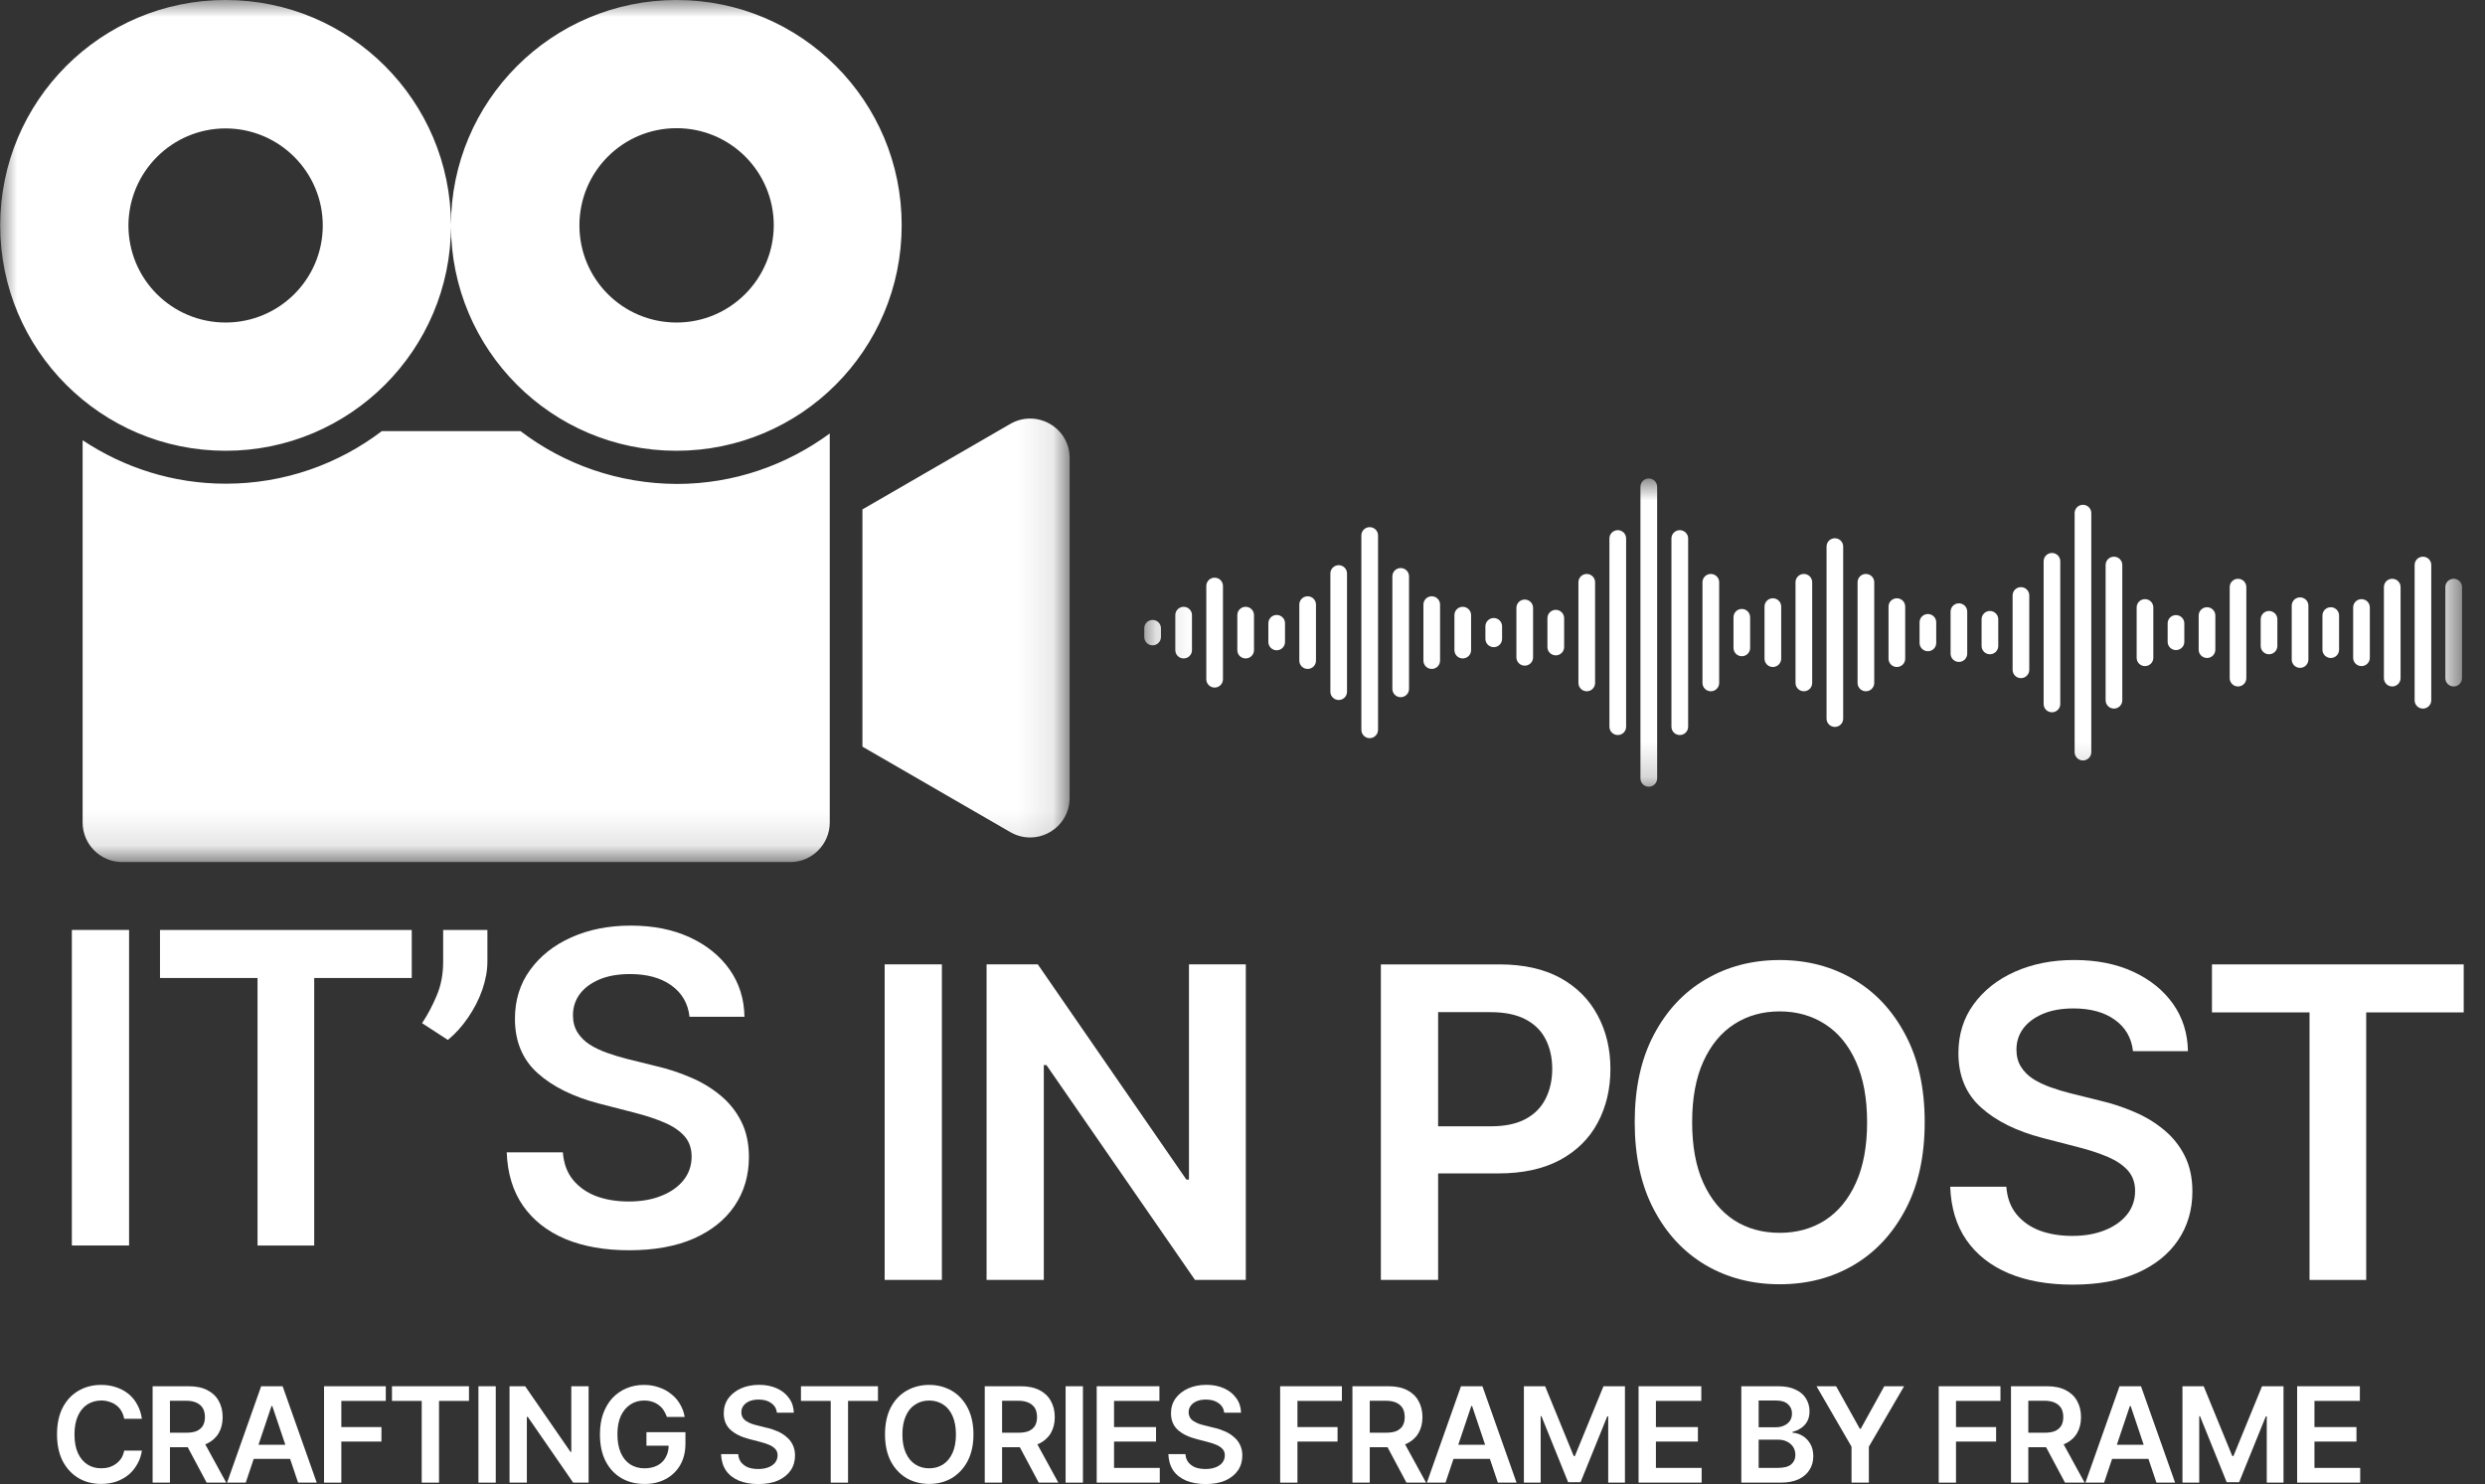 <svg width="72" height="43" viewBox="0 0 72 43" fill="none" xmlns="http://www.w3.org/2000/svg">
<rect x="0" y="0" width="72" height="43" fill="#333333" stroke="none"/>
<mask id="mask0_2206_578" style="mask-type:luminance" maskUnits="userSpaceOnUse" x="0" y="0" width="31" height="25">
<path d="M30.899 0H0V24.877H30.899V0Z" fill="white"/>
</mask>
<g mask="url(#mask0_2206_578)">
<path d="M15.082 12.492H11.063C9.804 13.447 8.241 14.015 6.543 14.015C5.007 14.015 3.587 13.548 2.394 12.756V23.833C2.394 24.462 2.909 24.978 3.539 24.978H22.898C23.527 24.978 24.041 24.462 24.041 23.833V12.56C22.796 13.474 21.267 14.022 19.61 14.022C17.904 14.015 16.334 13.446 15.082 12.492ZM29.272 12.283L24.988 14.76V21.634L29.272 24.11C30.036 24.551 30.991 24.003 30.991 23.116V13.277C30.998 12.391 30.037 11.842 29.272 12.283ZM19.603 0C15.996 0 13.066 2.924 13.066 6.531C13.066 10.138 15.989 13.061 19.597 13.061C23.202 13.061 26.125 10.138 26.125 6.531C26.132 2.924 23.209 0 19.603 0ZM19.603 9.345C18.046 9.345 16.788 8.088 16.788 6.53C16.788 4.973 18.045 3.714 19.603 3.714C21.16 3.714 22.419 4.973 22.419 6.53C22.411 8.088 21.153 9.345 19.603 9.345ZM6.536 0C2.929 0 0.006 2.924 0.006 6.531C0.006 10.138 2.929 13.061 6.536 13.061C10.142 13.061 13.067 10.138 13.067 6.531C13.066 2.924 10.142 0 6.536 0ZM6.536 9.345C4.98 9.345 3.721 8.088 3.721 6.53C3.728 4.98 4.987 3.721 6.536 3.721C8.086 3.721 9.352 4.98 9.352 6.536C9.351 8.088 8.092 9.345 6.536 9.345Z" fill="white"/>
</g>
<path d="M3.74 26.945V36.088H2.082V26.945H3.74Z" fill="white"/>
<path d="M4.636 28.337V26.946H11.93V28.337H9.104V36.089H7.462V28.337H4.636Z" fill="white"/>
<path d="M14.122 26.945V27.856C14.122 28.118 14.073 28.391 13.975 28.675C13.877 28.956 13.74 29.223 13.566 29.477C13.394 29.732 13.198 29.95 12.977 30.132L12.229 29.646C12.393 29.399 12.535 29.131 12.654 28.844C12.777 28.557 12.84 28.231 12.84 27.868V26.945H14.122Z" fill="white"/>
<path d="M19.978 29.46C19.935 29.072 19.757 28.768 19.449 28.55C19.143 28.331 18.745 28.223 18.255 28.223C17.908 28.223 17.612 28.276 17.365 28.38C17.117 28.487 16.928 28.628 16.797 28.805C16.666 28.984 16.601 29.187 16.601 29.416C16.601 29.606 16.644 29.771 16.732 29.913C16.82 30.052 16.937 30.169 17.087 30.267C17.24 30.363 17.409 30.442 17.595 30.508C17.78 30.573 17.966 30.631 18.151 30.677L19.009 30.89C19.354 30.97 19.687 31.079 20.007 31.217C20.326 31.351 20.614 31.524 20.869 31.735C21.122 31.943 21.325 32.193 21.474 32.488C21.624 32.782 21.699 33.129 21.699 33.525C21.699 34.06 21.559 34.532 21.284 34.938C21.011 35.342 20.616 35.658 20.1 35.887C19.584 36.112 18.96 36.226 18.229 36.226C17.52 36.226 16.903 36.117 16.379 35.899C15.855 35.677 15.446 35.356 15.152 34.933C14.86 34.512 14.704 33.997 14.682 33.389H16.308C16.333 33.71 16.431 33.976 16.602 34.186C16.777 34.397 17.001 34.555 17.278 34.66C17.558 34.762 17.87 34.813 18.217 34.813C18.577 34.813 18.891 34.758 19.16 34.649C19.434 34.541 19.647 34.391 19.804 34.196C19.96 34 20.039 33.771 20.039 33.509C20.039 33.273 19.969 33.076 19.831 32.919C19.691 32.763 19.499 32.632 19.253 32.527C19.009 32.422 18.724 32.328 18.396 32.243L17.359 31.976C16.606 31.779 16.012 31.485 15.575 31.092C15.138 30.699 14.92 30.175 14.92 29.52C14.92 28.982 15.064 28.511 15.357 28.107C15.651 27.7 16.051 27.384 16.557 27.158C17.062 26.933 17.634 26.819 18.276 26.819C18.926 26.819 19.495 26.933 19.983 27.158C20.473 27.384 20.858 27.695 21.139 28.091C21.419 28.488 21.562 28.945 21.57 29.46H19.978Z" fill="white"/>
<path d="M27.29 27.942V37.085H25.632V27.942H27.29Z" fill="white"/>
<path d="M36.096 27.942V37.085H34.623L30.319 30.86H30.243V37.085H28.585V27.942H30.069L34.373 34.177H34.449V27.942H36.096Z" fill="white"/>
<path d="M40.009 37.086V27.943H43.441C44.142 27.943 44.73 28.074 45.208 28.335C45.684 28.597 46.044 28.958 46.288 29.416C46.535 29.873 46.66 30.392 46.66 30.971C46.66 31.558 46.535 32.078 46.288 32.537C46.044 32.992 45.681 33.349 45.198 33.611C44.714 33.87 44.12 33.999 43.419 33.999H41.145V32.634H43.196C43.607 32.634 43.944 32.563 44.205 32.421C44.467 32.28 44.659 32.083 44.783 31.832C44.91 31.581 44.974 31.294 44.974 30.97C44.974 30.647 44.91 30.362 44.783 30.113C44.659 29.866 44.464 29.673 44.199 29.535C43.938 29.397 43.599 29.327 43.185 29.327H41.668V37.085H40.009V37.086Z" fill="white"/>
<path d="M55.766 32.514C55.766 33.499 55.581 34.344 55.209 35.045C54.841 35.743 54.342 36.281 53.709 36.654C53.079 37.025 52.364 37.211 51.565 37.211C50.765 37.211 50.048 37.025 49.416 36.654C48.783 36.28 48.282 35.741 47.915 35.039C47.547 34.338 47.364 33.496 47.364 32.514C47.364 31.529 47.547 30.686 47.915 29.988C48.282 29.287 48.783 28.749 49.416 28.379C50.048 28.005 50.764 27.817 51.565 27.817C52.364 27.817 53.079 28.006 53.709 28.379C54.342 28.75 54.841 29.287 55.209 29.988C55.581 30.686 55.766 31.53 55.766 32.514ZM54.097 32.514C54.097 31.823 53.989 31.24 53.774 30.762C53.559 30.282 53.262 29.921 52.88 29.676C52.498 29.429 52.059 29.305 51.565 29.305C51.066 29.305 50.626 29.429 50.245 29.676C49.866 29.921 49.568 30.282 49.35 30.762C49.135 31.239 49.028 31.823 49.028 32.514C49.028 33.209 49.135 33.795 49.35 34.27C49.568 34.747 49.866 35.108 50.245 35.356C50.626 35.6 51.066 35.721 51.565 35.721C52.059 35.721 52.498 35.6 52.88 35.356C53.262 35.108 53.559 34.748 53.774 34.27C53.989 33.795 54.097 33.21 54.097 32.514Z" fill="white"/>
<path d="M61.801 30.457C61.758 30.069 61.58 29.765 61.272 29.546C60.966 29.328 60.568 29.219 60.078 29.219C59.731 29.219 59.435 29.272 59.188 29.377C58.94 29.484 58.751 29.625 58.62 29.802C58.489 29.981 58.424 30.184 58.424 30.413C58.424 30.602 58.467 30.768 58.555 30.909C58.642 31.049 58.76 31.166 58.91 31.264C59.063 31.359 59.232 31.439 59.418 31.505C59.603 31.57 59.789 31.628 59.974 31.674L60.831 31.887C61.177 31.967 61.51 32.076 61.83 32.214C62.149 32.348 62.437 32.521 62.692 32.732C62.946 32.94 63.148 33.19 63.297 33.485C63.447 33.779 63.522 34.126 63.522 34.522C63.522 35.056 63.382 35.529 63.107 35.935C62.834 36.339 62.439 36.655 61.923 36.884C61.407 37.109 60.783 37.222 60.051 37.222C59.343 37.222 58.726 37.114 58.202 36.895C57.678 36.674 57.269 36.353 56.975 35.93C56.683 35.509 56.528 34.994 56.505 34.386H58.131C58.156 34.706 58.254 34.973 58.425 35.182C58.6 35.394 58.824 35.552 59.101 35.657C59.381 35.759 59.693 35.81 60.04 35.81C60.4 35.81 60.714 35.755 60.983 35.646C61.257 35.537 61.47 35.387 61.627 35.193C61.783 34.997 61.862 34.768 61.862 34.505C61.862 34.27 61.792 34.073 61.654 33.916C61.514 33.76 61.322 33.629 61.076 33.523C60.831 33.419 60.547 33.324 60.219 33.24L59.182 32.972C58.429 32.776 57.835 32.482 57.398 32.088C56.961 31.696 56.743 31.172 56.743 30.517C56.743 29.979 56.887 29.508 57.18 29.104C57.474 28.697 57.874 28.381 58.38 28.155C58.885 27.93 59.457 27.816 60.099 27.816C60.749 27.816 61.318 27.93 61.806 28.155C62.296 28.381 62.681 28.692 62.962 29.088C63.242 29.485 63.385 29.942 63.393 30.457H61.801Z" fill="white"/>
<path d="M64.089 29.334V27.943H71.383V29.334H68.558V37.086H66.916V29.334H64.089Z" fill="white"/>
<path d="M4.111 41.109H3.598C3.583 41.026 3.556 40.952 3.517 40.885C3.48 40.82 3.432 40.765 3.375 40.722C3.316 40.675 3.25 40.64 3.173 40.618C3.099 40.593 3.022 40.579 2.938 40.579C2.786 40.579 2.649 40.618 2.53 40.694C2.412 40.77 2.322 40.882 2.257 41.026C2.191 41.173 2.158 41.351 2.158 41.561C2.158 41.777 2.191 41.956 2.257 42.102C2.325 42.248 2.417 42.359 2.535 42.434C2.651 42.509 2.783 42.543 2.933 42.543C3.015 42.543 3.093 42.533 3.167 42.511C3.243 42.486 3.311 42.451 3.369 42.407C3.427 42.363 3.476 42.311 3.517 42.249C3.556 42.184 3.583 42.111 3.598 42.031H4.111C4.092 42.165 4.051 42.291 3.986 42.407C3.923 42.524 3.842 42.628 3.741 42.717C3.639 42.805 3.518 42.874 3.381 42.925C3.246 42.971 3.094 42.996 2.928 42.996C2.684 42.996 2.465 42.94 2.273 42.827C2.08 42.711 1.927 42.546 1.815 42.331C1.706 42.116 1.652 41.86 1.652 41.561C1.652 41.26 1.706 41.002 1.815 40.787C1.927 40.572 2.08 40.409 2.273 40.297C2.465 40.185 2.684 40.127 2.928 40.127C3.084 40.127 3.228 40.149 3.359 40.193C3.492 40.236 3.613 40.3 3.719 40.384C3.823 40.469 3.91 40.572 3.975 40.695C4.043 40.815 4.089 40.953 4.111 41.109Z" fill="white"/>
<path d="M4.422 42.959V40.166H5.469C5.684 40.166 5.864 40.204 6.01 40.28C6.154 40.354 6.264 40.457 6.337 40.591C6.413 40.725 6.451 40.882 6.451 41.06C6.451 41.239 6.413 41.393 6.337 41.524C6.261 41.654 6.147 41.756 5.998 41.829C5.852 41.899 5.672 41.933 5.458 41.933H4.716V41.513H5.392C5.515 41.513 5.617 41.497 5.698 41.464C5.777 41.428 5.838 41.376 5.878 41.311C5.917 41.243 5.938 41.158 5.938 41.06C5.938 40.959 5.917 40.873 5.878 40.803C5.837 40.735 5.777 40.682 5.698 40.645C5.617 40.606 5.514 40.586 5.388 40.586H4.924V42.959H4.422ZM5.862 41.693L6.554 42.959H5.987L5.311 41.693H5.862Z" fill="white"/>
<path d="M7.12 42.959H6.579L7.567 40.166H8.189L9.177 42.959H8.637L7.889 40.738H7.867L7.12 42.959ZM7.141 41.862H8.614V42.271H7.141V41.862Z" fill="white"/>
<path d="M9.389 42.959V40.166H11.178V40.591H9.89V41.349H11.052V41.769H9.89V42.959H9.389Z" fill="white"/>
<path d="M11.357 40.591V40.166H13.588V40.591H12.72V42.959H12.219V40.591H11.357Z" fill="white"/>
<path d="M14.364 40.166V42.959H13.862V40.166H14.364Z" fill="white"/>
<path d="M17.054 40.166V42.959H16.607L15.292 41.054H15.265V42.959H14.763V40.166H15.216L16.531 42.07H16.553V40.166H17.054Z" fill="white"/>
<path d="M19.323 41.054C19.297 40.982 19.264 40.917 19.225 40.858C19.188 40.8 19.14 40.751 19.084 40.711C19.029 40.668 18.965 40.635 18.892 40.613C18.823 40.591 18.746 40.58 18.663 40.58C18.513 40.58 18.38 40.619 18.265 40.695C18.148 40.771 18.055 40.883 17.987 41.027C17.922 41.174 17.889 41.35 17.889 41.556C17.889 41.768 17.922 41.948 17.987 42.097C18.052 42.243 18.143 42.354 18.26 42.43C18.38 42.506 18.518 42.544 18.675 42.544C18.816 42.544 18.939 42.517 19.046 42.462C19.151 42.408 19.232 42.33 19.286 42.228C19.344 42.127 19.374 42.008 19.374 41.873L19.488 41.889H18.73V41.497H19.86V41.83C19.86 42.07 19.808 42.277 19.707 42.452C19.605 42.627 19.464 42.761 19.286 42.856C19.108 42.951 18.905 42.997 18.676 42.997C18.417 42.997 18.19 42.94 17.994 42.822C17.8 42.706 17.65 42.541 17.541 42.326C17.434 42.111 17.383 41.856 17.383 41.562C17.383 41.337 17.413 41.137 17.475 40.962C17.541 40.785 17.629 40.633 17.743 40.509C17.859 40.386 17.995 40.291 18.151 40.225C18.307 40.16 18.476 40.127 18.659 40.127C18.815 40.127 18.959 40.152 19.09 40.198C19.224 40.242 19.342 40.306 19.445 40.39C19.55 40.471 19.637 40.569 19.702 40.684C19.77 40.798 19.816 40.922 19.838 41.055H19.323V41.054Z" fill="white"/>
<path d="M22.511 40.934C22.496 40.814 22.442 40.722 22.348 40.656C22.256 40.588 22.135 40.552 21.982 40.552C21.875 40.552 21.786 40.569 21.709 40.601C21.635 40.634 21.579 40.677 21.54 40.732C21.498 40.787 21.48 40.849 21.48 40.918C21.48 40.976 21.492 41.026 21.518 41.071C21.544 41.114 21.58 41.151 21.627 41.179C21.673 41.209 21.725 41.234 21.78 41.255C21.838 41.275 21.896 41.291 21.955 41.304L22.217 41.37C22.322 41.392 22.422 41.425 22.517 41.468C22.615 41.509 22.702 41.56 22.778 41.626C22.857 41.688 22.92 41.765 22.964 41.855C23.01 41.946 23.035 42.051 23.035 42.171C23.035 42.334 22.993 42.479 22.91 42.602C22.826 42.726 22.704 42.824 22.545 42.896C22.388 42.965 22.198 43 21.977 43C21.759 43 21.569 42.967 21.41 42.902C21.249 42.834 21.123 42.736 21.034 42.608C20.946 42.477 20.899 42.318 20.892 42.133H21.389C21.395 42.229 21.424 42.309 21.476 42.374C21.531 42.439 21.599 42.488 21.684 42.521C21.771 42.551 21.867 42.564 21.973 42.564C22.082 42.564 22.178 42.548 22.263 42.515C22.346 42.483 22.412 42.437 22.459 42.379C22.505 42.317 22.53 42.246 22.53 42.166C22.53 42.094 22.508 42.033 22.465 41.986C22.424 41.94 22.367 41.899 22.29 41.866C22.216 41.833 22.129 41.804 22.028 41.779L21.712 41.697C21.483 41.639 21.3 41.55 21.166 41.429C21.036 41.309 20.97 41.15 20.97 40.95C20.97 40.786 21.014 40.643 21.101 40.519C21.192 40.395 21.314 40.299 21.466 40.229C21.622 40.161 21.799 40.125 21.995 40.125C22.192 40.125 22.364 40.161 22.514 40.229C22.663 40.298 22.778 40.393 22.863 40.513C22.951 40.633 22.996 40.773 23 40.933H22.511V40.934Z" fill="white"/>
<path d="M23.207 40.591V40.166H25.438V40.591H24.571V42.959H24.069V40.591H23.207Z" fill="white"/>
<path d="M28.205 41.562C28.205 41.865 28.147 42.123 28.035 42.336C27.922 42.548 27.769 42.712 27.578 42.827C27.384 42.94 27.166 42.996 26.923 42.996C26.678 42.996 26.459 42.94 26.263 42.827C26.07 42.711 25.917 42.546 25.805 42.331C25.696 42.116 25.642 41.86 25.642 41.561C25.642 41.26 25.696 41.002 25.805 40.787C25.917 40.572 26.07 40.409 26.263 40.297C26.459 40.185 26.678 40.127 26.923 40.127C27.165 40.127 27.383 40.185 27.578 40.297C27.77 40.41 27.923 40.574 28.035 40.787C28.147 41.002 28.205 41.26 28.205 41.562ZM27.697 41.562C27.697 41.352 27.664 41.174 27.599 41.027C27.533 40.878 27.442 40.769 27.326 40.695C27.208 40.619 27.075 40.58 26.922 40.58C26.769 40.58 26.634 40.619 26.518 40.695C26.401 40.769 26.31 40.878 26.245 41.027C26.179 41.174 26.146 41.352 26.146 41.562C26.146 41.774 26.179 41.953 26.245 42.097C26.31 42.243 26.401 42.354 26.518 42.43C26.634 42.506 26.769 42.544 26.922 42.544C27.075 42.544 27.208 42.506 27.326 42.43C27.442 42.354 27.533 42.243 27.599 42.097C27.664 41.952 27.697 41.773 27.697 41.562Z" fill="white"/>
<path d="M28.532 42.959V40.166H29.579C29.793 40.166 29.973 40.204 30.119 40.28C30.264 40.354 30.373 40.457 30.446 40.591C30.522 40.725 30.561 40.882 30.561 41.06C30.561 41.239 30.522 41.393 30.446 41.524C30.37 41.654 30.257 41.756 30.108 41.829C29.962 41.899 29.782 41.933 29.567 41.933H28.826V41.513H29.502C29.625 41.513 29.727 41.497 29.808 41.464C29.887 41.428 29.947 41.376 29.988 41.311C30.027 41.243 30.047 41.158 30.047 41.06C30.047 40.959 30.027 40.873 29.988 40.803C29.946 40.735 29.887 40.682 29.808 40.645C29.727 40.606 29.624 40.586 29.497 40.586H29.034V42.959H28.532ZM29.971 41.693L30.664 42.959H30.096L29.42 41.693H29.971Z" fill="white"/>
<path d="M31.377 40.166V42.959H30.875V40.166H31.377Z" fill="white"/>
<path d="M31.776 42.959V40.166H33.593V40.591H32.278V41.349H33.495V41.769H32.278V42.532H33.603V42.958H31.776V42.959Z" fill="white"/>
<path d="M35.471 40.934C35.456 40.814 35.402 40.722 35.307 40.656C35.216 40.588 35.095 40.552 34.942 40.552C34.835 40.552 34.746 40.569 34.669 40.601C34.595 40.634 34.539 40.677 34.5 40.732C34.458 40.787 34.44 40.849 34.44 40.918C34.44 40.976 34.453 41.026 34.478 41.071C34.503 41.114 34.54 41.151 34.587 41.179C34.633 41.209 34.685 41.234 34.74 41.255C34.798 41.275 34.856 41.291 34.915 41.304L35.177 41.37C35.282 41.392 35.382 41.425 35.477 41.468C35.575 41.509 35.662 41.56 35.738 41.626C35.817 41.688 35.88 41.765 35.924 41.855C35.97 41.946 35.995 42.051 35.995 42.171C35.995 42.334 35.953 42.479 35.87 42.602C35.785 42.726 35.664 42.824 35.505 42.896C35.348 42.965 35.158 43 34.937 43C34.719 43 34.529 42.967 34.37 42.902C34.209 42.834 34.083 42.736 33.994 42.608C33.906 42.477 33.859 42.318 33.852 42.133H34.347C34.353 42.229 34.382 42.309 34.434 42.374C34.489 42.439 34.557 42.488 34.642 42.521C34.73 42.551 34.825 42.564 34.931 42.564C35.04 42.564 35.136 42.548 35.221 42.515C35.304 42.483 35.37 42.437 35.417 42.379C35.463 42.317 35.488 42.246 35.488 42.166C35.488 42.094 35.466 42.033 35.423 41.986C35.382 41.94 35.325 41.899 35.248 41.866C35.174 41.833 35.087 41.804 34.986 41.779L34.67 41.697C34.441 41.639 34.258 41.55 34.124 41.429C33.994 41.309 33.928 41.15 33.928 40.95C33.928 40.786 33.972 40.643 34.059 40.519C34.15 40.395 34.272 40.299 34.425 40.229C34.58 40.161 34.757 40.125 34.953 40.125C35.15 40.125 35.322 40.161 35.472 40.229C35.621 40.298 35.736 40.393 35.821 40.513C35.909 40.633 35.954 40.773 35.958 40.933H35.471V40.934Z" fill="white"/>
<path d="M37.091 42.959V40.166H38.88V40.591H37.592V41.349H38.754V41.769H37.592V42.959H37.091Z" fill="white"/>
<path d="M39.185 42.959V40.166H40.232C40.446 40.166 40.626 40.204 40.773 40.28C40.917 40.354 41.026 40.457 41.099 40.591C41.175 40.725 41.214 40.882 41.214 41.06C41.214 41.239 41.175 41.393 41.099 41.524C41.023 41.654 40.91 41.756 40.761 41.829C40.615 41.899 40.435 41.933 40.22 41.933H39.479V41.513H40.155C40.278 41.513 40.38 41.497 40.461 41.464C40.54 41.428 40.6 41.376 40.641 41.311C40.68 41.243 40.7 41.158 40.7 41.06C40.7 40.959 40.68 40.873 40.641 40.803C40.599 40.735 40.54 40.682 40.461 40.645C40.38 40.606 40.277 40.586 40.15 40.586H39.687V42.959H39.185ZM40.625 41.693L41.318 42.959H40.75L40.074 41.693H40.625Z" fill="white"/>
<path d="M41.882 42.959H41.342L42.33 40.166H42.952L43.94 42.959H43.399L42.652 40.738H42.63L41.882 42.959ZM41.904 41.862H43.377V42.271H41.904V41.862Z" fill="white"/>
<path d="M44.152 40.166H44.768L45.597 42.189H45.63L46.459 40.166H47.081V42.959H46.596V41.038H46.569L45.795 42.947H45.435L44.661 41.032H44.639V42.958H44.153V40.166H44.152Z" fill="white"/>
<path d="M47.476 42.959V40.166H49.293V40.591H47.978V41.349H49.195V41.769H47.978V42.532H49.303V42.958H47.476V42.959Z" fill="white"/>
<path d="M50.453 42.959V40.166H51.523C51.722 40.166 51.889 40.198 52.025 40.264C52.159 40.326 52.26 40.411 52.325 40.52C52.393 40.629 52.429 40.753 52.429 40.892C52.429 41.005 52.407 41.101 52.364 41.181C52.32 41.262 52.26 41.327 52.184 41.377C52.11 41.429 52.028 41.465 51.938 41.486V41.513C52.036 41.517 52.131 41.546 52.222 41.6C52.316 41.655 52.392 41.734 52.451 41.835C52.509 41.933 52.538 42.053 52.538 42.195C52.538 42.341 52.502 42.472 52.43 42.587C52.361 42.701 52.255 42.792 52.113 42.861C51.974 42.926 51.798 42.959 51.584 42.959H50.453ZM50.955 42.532H51.501C51.686 42.532 51.818 42.499 51.899 42.429C51.978 42.36 52.019 42.269 52.019 42.156C52.019 42.073 51.999 41.998 51.959 41.931C51.918 41.866 51.861 41.814 51.785 41.774C51.709 41.734 51.618 41.714 51.517 41.714H50.955V42.532ZM50.955 41.354H51.458C51.545 41.354 51.623 41.338 51.692 41.305C51.764 41.273 51.82 41.227 51.861 41.169C51.901 41.107 51.921 41.036 51.921 40.956C51.921 40.847 51.883 40.758 51.807 40.689C51.731 40.617 51.617 40.58 51.468 40.58H50.955V41.354Z" fill="white"/>
<path d="M52.631 40.166H53.199L53.886 41.398H53.913L54.595 40.166H55.169L54.148 41.917V42.959H53.646V41.917L52.631 40.166Z" fill="white"/>
<path d="M56.172 42.959V40.166H57.961V40.591H56.673V41.349H57.835V41.769H56.673V42.959H56.172Z" fill="white"/>
<path d="M58.266 42.959V40.166H59.313C59.528 40.166 59.707 40.204 59.853 40.28C59.998 40.354 60.108 40.457 60.181 40.591C60.257 40.725 60.295 40.882 60.295 41.06C60.295 41.239 60.257 41.393 60.181 41.524C60.105 41.654 59.991 41.756 59.842 41.829C59.696 41.899 59.516 41.933 59.301 41.933H58.56V41.513H59.236C59.359 41.513 59.461 41.497 59.542 41.464C59.621 41.428 59.681 41.376 59.722 41.311C59.761 41.243 59.781 41.158 59.781 41.06C59.781 40.959 59.761 40.873 59.722 40.803C59.68 40.735 59.621 40.682 59.542 40.645C59.461 40.606 59.358 40.586 59.231 40.586H58.768V42.959H58.266ZM59.706 41.693L60.399 42.959H59.831L59.155 41.693H59.706Z" fill="white"/>
<path d="M60.964 42.959H60.423L61.411 40.166H62.033L63.021 42.959H62.48L61.733 40.738H61.711L60.964 42.959ZM60.986 41.862H62.458V42.271H60.986V41.862Z" fill="white"/>
<path d="M63.233 40.166H63.849L64.678 42.189H64.711L65.54 40.166H66.162V42.959H65.677V41.038H65.65L64.876 42.947H64.516L63.742 41.032H63.72V42.958H63.234V40.166H63.233Z" fill="white"/>
<path d="M66.557 42.959V40.166H68.374V40.591H67.059V41.349H68.276V41.769H67.059V42.532H68.384V42.958H66.557V42.959Z" fill="white"/>
<mask id="mask1_2206_578" style="mask-type:luminance" maskUnits="userSpaceOnUse" x="33" y="13" width="39" height="10">
<path d="M71.337 13.854H33.154V22.803H71.337V13.854Z" fill="white"/>
</mask>
<g mask="url(#mask1_2206_578)">
<path d="M33.395 18.698C33.261 18.698 33.154 18.59 33.154 18.456V18.203C33.154 18.07 33.261 17.963 33.395 17.963C33.529 17.963 33.637 18.07 33.637 18.203V18.456C33.637 18.59 33.529 18.698 33.395 18.698ZM34.536 18.837V17.822C34.536 17.689 34.428 17.582 34.294 17.582C34.161 17.582 34.053 17.689 34.053 17.822V18.837C34.053 18.971 34.161 19.078 34.294 19.078C34.428 19.078 34.536 18.971 34.536 18.837ZM35.434 19.68V16.979C35.434 16.845 35.327 16.738 35.193 16.738C35.059 16.738 34.951 16.845 34.951 16.979V19.68C34.951 19.814 35.059 19.922 35.193 19.922C35.325 19.922 35.434 19.814 35.434 19.68ZM36.333 18.837V17.822C36.333 17.689 36.225 17.582 36.091 17.582C35.957 17.582 35.85 17.689 35.85 17.822V18.837C35.85 18.971 35.957 19.078 36.091 19.078C36.225 19.078 36.333 18.971 36.333 18.837ZM37.232 18.6V18.06C37.232 17.926 37.124 17.818 36.99 17.818C36.857 17.818 36.749 17.926 36.749 18.06V18.6C36.749 18.734 36.857 18.842 36.99 18.842C37.124 18.842 37.232 18.733 37.232 18.6ZM38.129 19.141V17.517C38.129 17.385 38.021 17.277 37.888 17.277C37.754 17.277 37.646 17.385 37.646 17.517V19.141C37.646 19.275 37.754 19.382 37.888 19.382C38.021 19.383 38.129 19.275 38.129 19.141ZM39.028 20.042V16.617C39.028 16.483 38.921 16.376 38.787 16.376C38.653 16.376 38.546 16.483 38.546 16.617V20.042C38.546 20.175 38.653 20.282 38.787 20.282C38.921 20.282 39.028 20.176 39.028 20.042ZM39.927 21.145V15.514C39.927 15.38 39.819 15.274 39.685 15.274C39.552 15.274 39.444 15.38 39.444 15.514V21.146C39.444 21.28 39.552 21.388 39.685 21.388C39.819 21.388 39.927 21.279 39.927 21.145ZM40.825 19.96V16.7C40.825 16.566 40.717 16.459 40.584 16.459C40.45 16.459 40.342 16.566 40.342 16.7V19.96C40.342 20.093 40.45 20.201 40.584 20.201C40.717 20.201 40.825 20.093 40.825 19.96ZM41.724 19.141V17.517C41.724 17.385 41.617 17.277 41.483 17.277C41.349 17.277 41.242 17.385 41.242 17.517V19.141C41.242 19.275 41.349 19.382 41.483 19.382C41.617 19.382 41.724 19.275 41.724 19.141ZM42.623 18.837V17.822C42.623 17.689 42.515 17.582 42.381 17.582C42.248 17.582 42.14 17.689 42.14 17.822V18.837C42.14 18.971 42.248 19.078 42.381 19.078C42.515 19.078 42.623 18.971 42.623 18.837ZM43.521 18.511V18.147C43.521 18.015 43.413 17.907 43.279 17.907C43.146 17.907 43.038 18.015 43.038 18.147V18.511C43.038 18.645 43.146 18.751 43.279 18.751C43.412 18.752 43.521 18.645 43.521 18.511ZM44.419 19.047V17.613C44.419 17.48 44.312 17.372 44.178 17.372C44.044 17.372 43.936 17.48 43.936 17.613V19.047C43.936 19.179 44.044 19.287 44.178 19.287C44.312 19.287 44.419 19.179 44.419 19.047ZM45.319 18.748V17.911C45.319 17.778 45.21 17.67 45.077 17.67C44.943 17.67 44.835 17.778 44.835 17.911V18.748C44.835 18.881 44.943 18.989 45.077 18.989C45.21 18.989 45.319 18.881 45.319 18.748ZM46.216 19.788V16.87C46.216 16.737 46.107 16.63 45.974 16.63C45.841 16.63 45.733 16.737 45.733 16.87V19.788C45.733 19.922 45.841 20.029 45.974 20.029C46.107 20.03 46.216 19.922 46.216 19.788ZM47.115 21.057V15.601C47.115 15.469 47.007 15.361 46.874 15.361C46.74 15.361 46.631 15.469 46.631 15.601V21.057C46.631 21.191 46.74 21.297 46.874 21.297C47.007 21.298 47.115 21.191 47.115 21.057ZM48.014 22.554V14.105C48.014 13.972 47.905 13.864 47.771 13.864C47.638 13.864 47.53 13.972 47.53 14.105V22.554C47.53 22.688 47.638 22.795 47.771 22.795C47.905 22.795 48.014 22.688 48.014 22.554ZM48.912 21.057V15.601C48.912 15.469 48.803 15.361 48.67 15.361C48.537 15.361 48.428 15.469 48.428 15.601V21.057C48.428 21.191 48.537 21.297 48.67 21.297C48.803 21.298 48.912 21.191 48.912 21.057ZM49.811 19.788V16.87C49.811 16.737 49.702 16.63 49.569 16.63C49.436 16.63 49.327 16.737 49.327 16.87V19.788C49.327 19.922 49.436 20.029 49.569 20.029C49.702 20.03 49.811 19.922 49.811 19.788ZM50.708 18.773V17.886C50.708 17.752 50.601 17.644 50.467 17.644C50.334 17.644 50.226 17.752 50.226 17.886V18.773C50.226 18.906 50.334 19.014 50.467 19.014C50.601 19.015 50.708 18.907 50.708 18.773ZM51.608 19.085V17.575C51.608 17.442 51.5 17.335 51.366 17.335C51.233 17.335 51.125 17.442 51.125 17.575V19.085C51.125 19.218 51.233 19.326 51.366 19.326C51.499 19.326 51.608 19.218 51.608 19.085ZM52.506 19.788V16.87C52.506 16.737 52.398 16.63 52.265 16.63C52.131 16.63 52.023 16.737 52.023 16.87V19.788C52.023 19.922 52.131 20.029 52.265 20.029C52.398 20.029 52.506 19.922 52.506 19.788ZM53.404 20.822V15.836C53.404 15.703 53.297 15.596 53.163 15.596C53.029 15.596 52.922 15.703 52.922 15.836V20.822C52.922 20.955 53.029 21.062 53.163 21.062C53.297 21.062 53.404 20.955 53.404 20.822ZM54.304 19.788V16.87C54.304 16.737 54.196 16.63 54.062 16.63C53.928 16.63 53.821 16.737 53.821 16.87V19.788C53.821 19.922 53.928 20.029 54.062 20.029C54.195 20.03 54.304 19.922 54.304 19.788ZM55.201 19.085V17.575C55.201 17.442 55.093 17.335 54.959 17.335C54.826 17.335 54.718 17.442 54.718 17.575V19.085C54.718 19.218 54.826 19.326 54.959 19.326C55.093 19.326 55.201 19.218 55.201 19.085ZM56.1 18.628V18.032C56.1 17.899 55.992 17.791 55.859 17.791C55.725 17.791 55.617 17.899 55.617 18.032V18.628C55.617 18.761 55.725 18.869 55.859 18.869C55.992 18.869 56.1 18.761 56.1 18.628ZM56.998 18.939V17.721C56.998 17.589 56.891 17.481 56.757 17.481C56.623 17.481 56.516 17.589 56.516 17.721V18.939C56.516 19.072 56.623 19.179 56.757 19.179C56.89 19.179 56.998 19.072 56.998 18.939ZM57.897 18.717V17.944C57.897 17.811 57.789 17.703 57.655 17.703C57.522 17.703 57.414 17.811 57.414 17.944V18.717C57.414 18.85 57.522 18.957 57.655 18.957C57.789 18.957 57.897 18.85 57.897 18.717ZM58.796 19.408V17.252C58.796 17.119 58.688 17.012 58.555 17.012C58.421 17.012 58.313 17.119 58.313 17.252V19.408C58.313 19.542 58.421 19.649 58.555 19.649C58.687 19.649 58.796 19.541 58.796 19.408ZM59.694 20.398V16.262C59.694 16.13 59.587 16.022 59.453 16.022C59.319 16.022 59.212 16.13 59.212 16.262V20.398C59.212 20.531 59.319 20.638 59.453 20.638C59.586 20.638 59.694 20.531 59.694 20.398ZM60.593 21.793V14.867C60.593 14.734 60.485 14.626 60.351 14.626C60.218 14.626 60.11 14.734 60.11 14.867V21.793C60.11 21.926 60.218 22.034 60.351 22.034C60.485 22.034 60.593 21.926 60.593 21.793ZM61.491 20.289V16.37C61.491 16.237 61.383 16.13 61.25 16.13C61.116 16.13 61.008 16.237 61.008 16.37V20.29C61.008 20.424 61.116 20.531 61.25 20.531C61.383 20.531 61.491 20.423 61.491 20.289ZM70.443 20.289V16.37C70.443 16.237 70.336 16.13 70.202 16.13C70.068 16.13 69.961 16.237 69.961 16.37V20.29C69.961 20.424 70.068 20.531 70.202 20.531C70.336 20.531 70.443 20.423 70.443 20.289ZM62.39 19.059V17.6C62.39 17.467 62.283 17.36 62.149 17.36C62.015 17.36 61.907 17.467 61.907 17.6V19.059C61.907 19.193 62.015 19.3 62.149 19.3C62.282 19.3 62.39 19.193 62.39 19.059ZM68.663 19.059V17.6C68.663 17.467 68.555 17.36 68.422 17.36C68.288 17.36 68.18 17.467 68.18 17.6V19.059C68.18 19.193 68.288 19.3 68.422 19.3C68.555 19.3 68.663 19.193 68.663 19.059ZM63.288 18.596V18.063C63.288 17.93 63.18 17.822 63.046 17.822C62.913 17.822 62.805 17.93 62.805 18.063V18.596C62.805 18.729 62.913 18.836 63.046 18.836C63.18 18.837 63.288 18.729 63.288 18.596ZM64.187 18.825V17.835C64.187 17.702 64.079 17.594 63.946 17.594C63.812 17.594 63.704 17.702 63.704 17.835V18.825C63.704 18.957 63.812 19.065 63.946 19.065C64.079 19.065 64.187 18.957 64.187 18.825ZM67.772 18.825V17.835C67.772 17.702 67.665 17.594 67.531 17.594C67.397 17.594 67.29 17.702 67.29 17.835V18.825C67.29 18.957 67.397 19.065 67.531 19.065C67.665 19.065 67.772 18.957 67.772 18.825ZM65.085 19.649V17.011C65.085 16.877 64.978 16.77 64.844 16.77C64.71 16.77 64.603 16.877 64.603 17.011V19.649C64.603 19.782 64.71 19.89 64.844 19.89C64.978 19.89 65.085 19.782 65.085 19.649ZM71.334 19.649V17.011C71.334 16.877 71.226 16.77 71.093 16.77C70.959 16.77 70.851 16.877 70.851 17.011V19.649C70.851 19.782 70.959 19.89 71.093 19.89C71.225 19.89 71.334 19.782 71.334 19.649ZM69.554 19.649V17.011C69.554 16.877 69.446 16.77 69.312 16.77C69.179 16.77 69.071 16.877 69.071 17.011V19.649C69.071 19.782 69.179 19.89 69.312 19.89C69.445 19.89 69.554 19.782 69.554 19.649ZM65.984 18.717V17.944C65.984 17.811 65.876 17.703 65.742 17.703C65.609 17.703 65.501 17.811 65.501 17.944V18.717C65.501 18.85 65.609 18.957 65.742 18.957C65.876 18.957 65.984 18.85 65.984 18.717ZM66.883 19.109V17.549C66.883 17.415 66.775 17.309 66.641 17.309C66.508 17.309 66.4 17.415 66.4 17.549V19.109C66.4 19.243 66.508 19.351 66.641 19.351C66.774 19.352 66.883 19.243 66.883 19.109Z" fill="white"/>
</g>
</svg>
